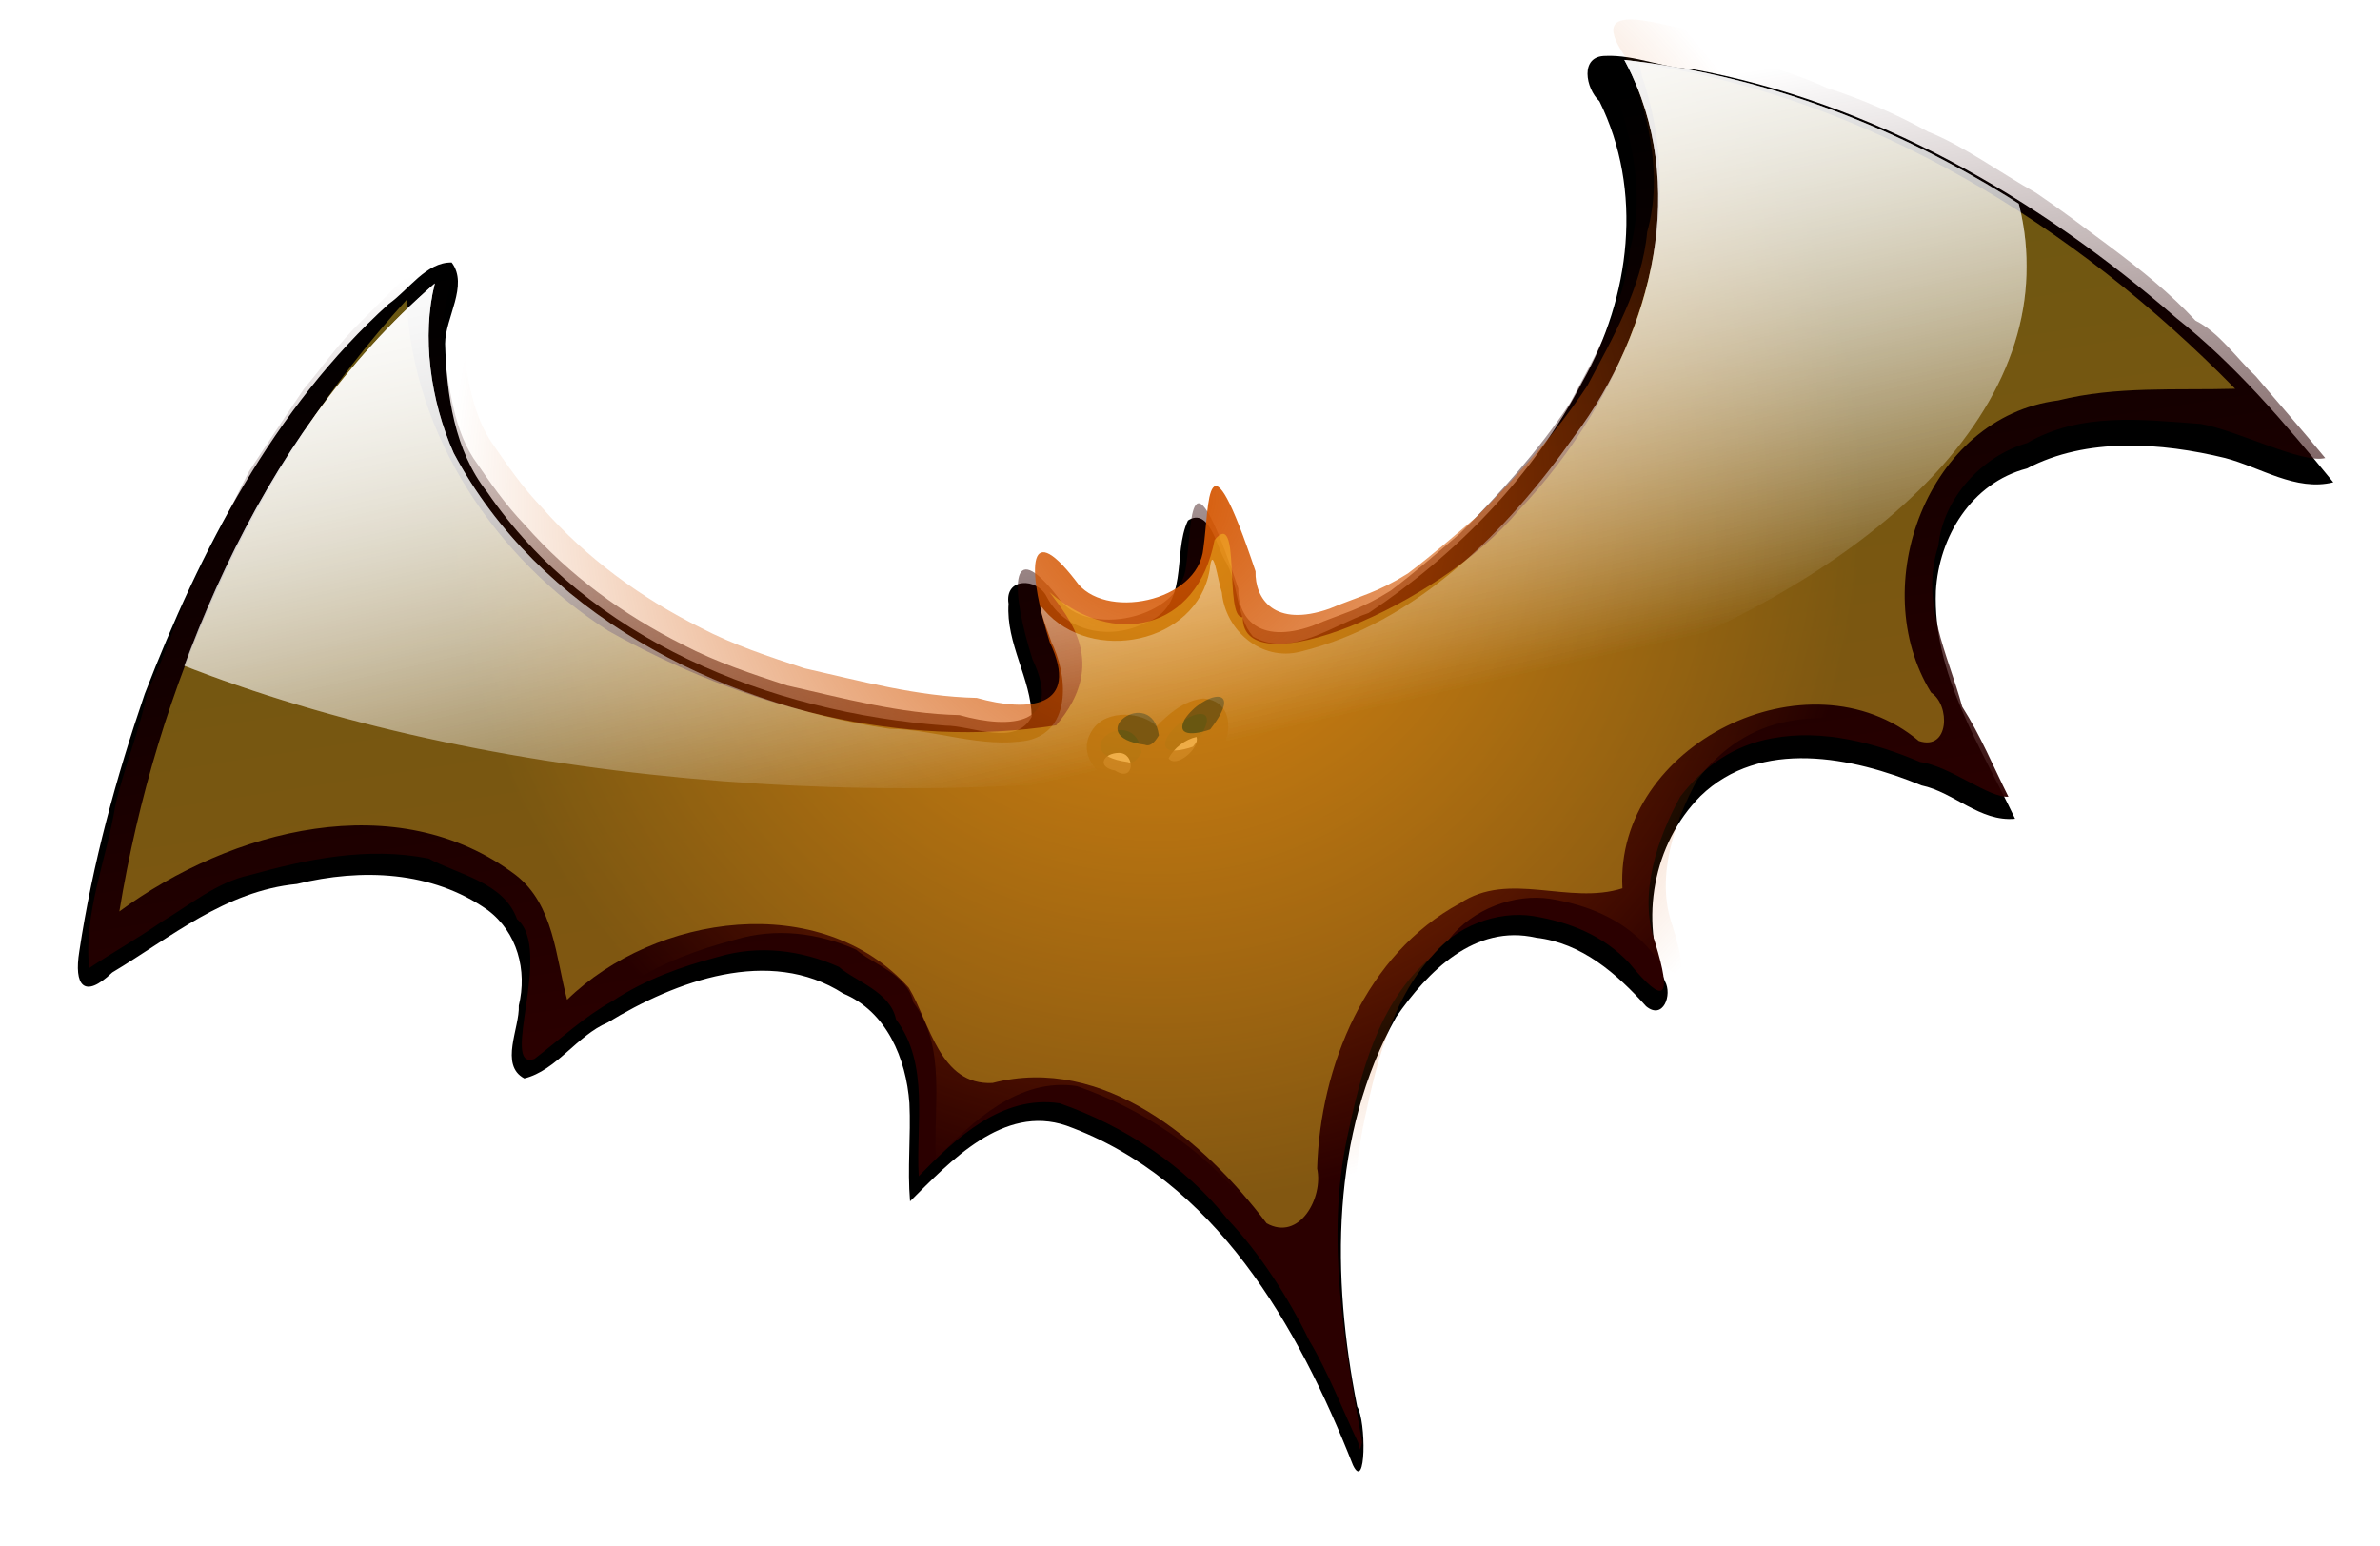 <?xml version="1.0" encoding="UTF-8" standalone="no"?>
<!-- Created with Inkscape (http://www.inkscape.org/) -->

<svg
   xmlns:dc="http://purl.org/dc/elements/1.1/"
   xmlns:cc="http://creativecommons.org/ns#"
   xmlns:rdf="http://www.w3.org/1999/02/22-rdf-syntax-ns#"
   xmlns:svg="http://www.w3.org/2000/svg"
   xmlns="http://www.w3.org/2000/svg"
   xmlns:xlink="http://www.w3.org/1999/xlink"
   version="1.1"
   width="563.679"
   height="366.117"
   id="svg2">
  <defs
     id="defs4">
    <linearGradient
       id="linearGradient6420">
      <stop
         id="stop6422"
         style="stop-color:#ffcc00;stop-opacity:1"
         offset="0" />
      <stop
         id="stop6424"
         style="stop-color:#ffcc00;stop-opacity:0"
         offset="1" />
    </linearGradient>
    <linearGradient
       id="linearGradient6343">
      <stop
         id="stop6345"
         style="stop-color:#d45500;stop-opacity:1"
         offset="0" />
      <stop
         id="stop6347"
         style="stop-color:#d45500;stop-opacity:0"
         offset="1" />
    </linearGradient>
    <linearGradient
       id="linearGradient6333">
      <stop
         id="stop6335"
         style="stop-color:#2b0000;stop-opacity:1"
         offset="0" />
      <stop
         id="stop6337"
         style="stop-color:#2b0000;stop-opacity:0"
         offset="1" />
    </linearGradient>
    <linearGradient
       id="linearGradient6203">
      <stop
         id="stop6205"
         style="stop-color:#ffffff;stop-opacity:1"
         offset="0" />
      <stop
         id="stop6207"
         style="stop-color:#ffffff;stop-opacity:0"
         offset="1" />
    </linearGradient>
    <linearGradient
       id="linearGradient6193">
      <stop
         id="stop6195"
         style="stop-color:#d45500;stop-opacity:1"
         offset="0" />
      <stop
         id="stop6197"
         style="stop-color:#d45500;stop-opacity:0"
         offset="1" />
    </linearGradient>
    <linearGradient
       id="linearGradient6155">
      <stop
         id="stop6157"
         style="stop-color:#ffffff;stop-opacity:1"
         offset="0" />
      <stop
         id="stop6159"
         style="stop-color:#ffffff;stop-opacity:0"
         offset="1" />
    </linearGradient>
    <linearGradient
       id="linearGradient6139">
      <stop
         id="stop6141"
         style="stop-color:#ff6600;stop-opacity:1"
         offset="0" />
      <stop
         id="stop6143"
         style="stop-color:#ff6600;stop-opacity:0"
         offset="1" />
    </linearGradient>
    <linearGradient
       id="linearGradient6088">
      <stop
         id="stop6090"
         style="stop-color:#d40000;stop-opacity:1"
         offset="0" />
      <stop
         id="stop6092"
         style="stop-color:#d40000;stop-opacity:0"
         offset="1" />
    </linearGradient>
    <linearGradient
       id="linearGradient6025">
      <stop
         id="stop6027"
         style="stop-color:#808080;stop-opacity:1"
         offset="0" />
      <stop
         id="stop6029"
         style="stop-color:#808080;stop-opacity:0"
         offset="1" />
    </linearGradient>
    <linearGradient
       id="linearGradient4923">
      <stop
         id="stop4925"
         style="stop-color:#999999;stop-opacity:1"
         offset="0" />
      <stop
         id="stop4927"
         style="stop-color:#999999;stop-opacity:0"
         offset="1" />
    </linearGradient>
    <linearGradient
       id="linearGradient4804">
      <stop
         id="stop4806"
         style="stop-color:#ffffff;stop-opacity:1"
         offset="0" />
      <stop
         id="stop4808"
         style="stop-color:#ffffff;stop-opacity:0"
         offset="1" />
    </linearGradient>
    <clipPath
       id="clipPath3000">
      <rect
         width="242.119"
         height="415.786"
         rx="601.053"
         ry="32.959"
         x="183.808"
         y="251.213"
         id="rect3002"
         style="fill:#000000;fill-opacity:1;fill-rule:nonzero;stroke:none" />
    </clipPath>
    <clipPath
       id="clipPath4800">
      <path
         d="m -1688.737,-724.218 c 0,0 152.381,-66.33 252.773,7.171 100.392,73.501 256.358,206.162 313.725,173.893 57.367,-32.269 59.16,-197.199 46.611,-250.98 -12.549,-53.781 -173.893,-179.271 -173.893,-179.271 l -243.809,30.476 -213.333,121.905 z"
         id="path4802"
         style="fill:none;stroke:#000000;stroke-width:1px;stroke-linecap:butt;stroke-linejoin:miter;stroke-opacity:1" />
    </clipPath>
    <linearGradient
       x1="-1134.788"
       y1="-1154.469"
       x2="-1287.169"
       y2="-467.86"
       id="linearGradient4810"
       xlink:href="#linearGradient4804"
       gradientUnits="userSpaceOnUse" />
    <linearGradient
       x1="-1132.995"
       y1="-944.722"
       x2="-1186.777"
       y2="-539.568"
       id="linearGradient4929"
       xlink:href="#linearGradient4923"
       gradientUnits="userSpaceOnUse" />
    <linearGradient
       x1="-1132.995"
       y1="-944.722"
       x2="-1186.777"
       y2="-539.568"
       id="linearGradient4943"
       xlink:href="#linearGradient4923"
       gradientUnits="userSpaceOnUse" />
    <linearGradient
       x1="-1132.995"
       y1="-944.722"
       x2="-1186.777"
       y2="-539.568"
       id="linearGradient4945"
       xlink:href="#linearGradient4923"
       gradientUnits="userSpaceOnUse" />
    <filter
       color-interpolation-filters="sRGB"
       id="filter5087">
      <feGaussianBlur
         id="feGaussianBlur5089"
         stdDeviation="2.914" />
    </filter>
    <filter
       x="0"
       y="0"
       width="1"
       height="1"
       color-interpolation-filters="sRGB"
       id="filter5932">
      <feColorMatrix
         result="fbSourceGraphic"
         values="1"
         type="saturate"
         id="feColorMatrix5934" />
      <feColorMatrix
         values="-1 0 0 0 1 0 -1 0 0 1 0 0 -1 0 1 0 0 0 1 0 "
         in="fbSourceGraphic"
         id="feColorMatrix5936" />
    </filter>
    <clipPath
       id="clipPath5963">
      <rect
         width="462.52"
         height="240.224"
         rx="2129.717"
         ry="116.783"
         x="-141.218"
         y="151.522"
         id="rect5965"
         style="fill:#f9f9f9;fill-opacity:1;fill-rule:nonzero;stroke:#ffffff;stroke-width:2;stroke-linecap:butt;stroke-linejoin:miter;stroke-miterlimit:4;stroke-opacity:1;stroke-dasharray:none;stroke-dashoffset:0" />
    </clipPath>
    <linearGradient
       x1="298.893"
       y1="219.646"
       x2="328.473"
       y2="364.855"
       id="linearGradient6051"
       xlink:href="#linearGradient6025"
       gradientUnits="userSpaceOnUse"
       gradientTransform="translate(-0.896,0.896)" />
    <filter
       color-interpolation-filters="sRGB"
       id="filter6065">
      <feGaussianBlur
         id="feGaussianBlur6067"
         stdDeviation="2.686" />
    </filter>
    <filter
       color-interpolation-filters="sRGB"
       id="filter6118">
      <feGaussianBlur
         id="feGaussianBlur6120"
         stdDeviation="2.686" />
    </filter>
    <radialGradient
       cx="361.228"
       cy="727.325"
       r="164.637"
       fx="361.228"
       fy="727.325"
       id="radialGradient6127"
       xlink:href="#linearGradient6088"
       gradientUnits="userSpaceOnUse"
       gradientTransform="matrix(0.86,-0.261,0.184,0.604,-80.845,374.654)" />
    <clipPath
       id="clipPath6151">
      <path
         d="m 439.215,587.524 a 164.93,76.639 0 1 1 -329.859,0 164.93,76.639 0 1 1 329.859,0 z"
         transform="translate(99.902,53.858)"
         id="path6153"
         style="fill:#ffffff;fill-opacity:1;fill-rule:nonzero;stroke:#ffffff;stroke-width:2;stroke-linecap:butt;stroke-linejoin:miter;stroke-miterlimit:4;stroke-opacity:1;stroke-dasharray:none;stroke-dashoffset:0" />
    </clipPath>
    <linearGradient
       x1="389.425"
       y1="588.945"
       x2="427.072"
       y2="755.667"
       id="linearGradient6161"
       xlink:href="#linearGradient6155"
       gradientUnits="userSpaceOnUse" />
    <filter
       color-interpolation-filters="sRGB"
       id="filter6185">
      <feGaussianBlur
         id="feGaussianBlur6187"
         stdDeviation="2.714" />
    </filter>
    <linearGradient
       x1="403.767"
       y1="673.202"
       x2="427.969"
       y2="777.18"
       id="linearGradient6246"
       xlink:href="#linearGradient6139"
       gradientUnits="userSpaceOnUse" />
    <linearGradient
       x1="389.425"
       y1="588.945"
       x2="427.072"
       y2="755.667"
       id="linearGradient6248"
       xlink:href="#linearGradient6155"
       gradientUnits="userSpaceOnUse" />
    <linearGradient
       x1="199.02"
       y1="781.955"
       x2="202.822"
       y2="787.025"
       id="linearGradient6250"
       xlink:href="#linearGradient6193"
       gradientUnits="userSpaceOnUse" />
    <linearGradient
       x1="193.436"
       y1="773.461"
       x2="205.931"
       y2="792.983"
       id="linearGradient6252"
       xlink:href="#linearGradient6203"
       gradientUnits="userSpaceOnUse" />
    <linearGradient
       x1="199.02"
       y1="781.955"
       x2="202.822"
       y2="787.025"
       id="linearGradient6254"
       xlink:href="#linearGradient6193"
       gradientUnits="userSpaceOnUse" />
    <linearGradient
       x1="193.436"
       y1="773.461"
       x2="205.931"
       y2="792.983"
       id="linearGradient6256"
       xlink:href="#linearGradient6203"
       gradientUnits="userSpaceOnUse" />
    <linearGradient
       x1="389.425"
       y1="588.945"
       x2="427.072"
       y2="755.667"
       id="linearGradient6288"
       xlink:href="#linearGradient6155"
       gradientUnits="userSpaceOnUse" />
    <linearGradient
       x1="400.834"
       y1="607.959"
       x2="423.269"
       y2="734.117"
       id="linearGradient6312"
       xlink:href="#linearGradient6155"
       gradientUnits="userSpaceOnUse" />
    <filter
       color-interpolation-filters="sRGB"
       id="filter6320">
      <feGaussianBlur
         id="feGaussianBlur6322"
         stdDeviation="2.686" />
    </filter>
    <linearGradient
       x1="400.834"
       y1="607.959"
       x2="423.269"
       y2="734.117"
       id="linearGradient6329"
       xlink:href="#linearGradient6155"
       gradientUnits="userSpaceOnUse" />
    <linearGradient
       x1="-167.57"
       y1="721.725"
       x2="-185.317"
       y2="606.369"
       id="linearGradient6339"
       xlink:href="#linearGradient6333"
       gradientUnits="userSpaceOnUse"
       gradientTransform="translate(-1.268,5.071)" />
    <radialGradient
       cx="-180.992"
       cy="637.231"
       r="164.637"
       fx="-180.992"
       fy="637.231"
       id="radialGradient6349"
       xlink:href="#linearGradient6343"
       gradientUnits="userSpaceOnUse"
       gradientTransform="matrix(0.631,-0.023,0.023,0.631,-79.422,253.207)" />
    <linearGradient
       x1="400.834"
       y1="607.959"
       x2="423.269"
       y2="734.117"
       id="linearGradient6411"
       xlink:href="#linearGradient6155"
       gradientUnits="userSpaceOnUse" />
    <linearGradient
       x1="400.834"
       y1="607.959"
       x2="424.166"
       y2="710.812"
       id="linearGradient6416"
       xlink:href="#linearGradient6155"
       gradientUnits="userSpaceOnUse" />
    <radialGradient
       cx="-177.969"
       cy="971.085"
       r="164.637"
       fx="-177.969"
       fy="971.085"
       id="radialGradient6426"
       xlink:href="#linearGradient6420"
       gradientUnits="userSpaceOnUse"
       gradientTransform="matrix(0.105,0.418,-0.912,0.23,1055.898,675.598)" />
    <linearGradient
       x1="400.834"
       y1="607.959"
       x2="424.166"
       y2="710.812"
       id="linearGradient6434"
       xlink:href="#linearGradient6155"
       gradientUnits="userSpaceOnUse" />
    <filter
       color-interpolation-filters="sRGB"
       id="filter6320-4">
      <feGaussianBlur
         id="feGaussianBlur6322-6"
         stdDeviation="2.686" />
    </filter>
    <radialGradient
       cx="-177.969"
       cy="971.085"
       r="164.637"
       fx="-177.969"
       fy="971.085"
       id="radialGradient6426-1"
       xlink:href="#linearGradient6420-0"
       gradientUnits="userSpaceOnUse"
       gradientTransform="matrix(0.105,0.418,-0.912,0.23,1055.898,675.598)" />
    <linearGradient
       id="linearGradient6420-0">
      <stop
         id="stop6422-1"
         style="stop-color:#ffcc00;stop-opacity:1"
         offset="0" />
      <stop
         id="stop6424-2"
         style="stop-color:#ffcc00;stop-opacity:0"
         offset="1" />
    </linearGradient>
    <linearGradient
       x1="400.834"
       y1="607.959"
       x2="424.166"
       y2="710.812"
       id="linearGradient6630"
       xlink:href="#linearGradient6155-5"
       gradientUnits="userSpaceOnUse" />
    <linearGradient
       id="linearGradient6155-5">
      <stop
         id="stop6157-5"
         style="stop-color:#ffffff;stop-opacity:1"
         offset="0" />
      <stop
         id="stop6159-1"
         style="stop-color:#ffffff;stop-opacity:0"
         offset="1" />
    </linearGradient>
    <clipPath
       id="clipPath6151-3">
      <path
         d="m 439.215,587.524 a 164.93,76.639 0 1 1 -329.859,0 164.93,76.639 0 1 1 329.859,0 z"
         transform="translate(99.902,53.858)"
         id="path6153-6"
         style="fill:#ffffff;fill-opacity:1;fill-rule:nonzero;stroke:#ffffff;stroke-width:2;stroke-linecap:butt;stroke-linejoin:miter;stroke-miterlimit:4;stroke-opacity:1;stroke-dasharray:none;stroke-dashoffset:0" />
    </clipPath>
    <linearGradient
       x1="400.834"
       y1="607.959"
       x2="424.166"
       y2="710.812"
       id="linearGradient6434-6"
       xlink:href="#linearGradient6155-5"
       gradientUnits="userSpaceOnUse" />
    <clipPath
       id="clipPath6930">
      <path
         d="m 439.215,587.524 a 164.93,76.639 0 1 1 -329.859,0 164.93,76.639 0 1 1 329.859,0 z"
         transform="translate(99.902,53.858)"
         id="path6932"
         style="fill:#ffffff;fill-opacity:1;fill-rule:nonzero;stroke:#ffffff;stroke-width:2;stroke-linecap:butt;stroke-linejoin:miter;stroke-miterlimit:4;stroke-opacity:1;stroke-dasharray:none;stroke-dashoffset:0" />
    </clipPath>
    <linearGradient
       x1="400.834"
       y1="607.959"
       x2="424.166"
       y2="710.812"
       id="linearGradient6940"
       xlink:href="#linearGradient6155-5"
       gradientUnits="userSpaceOnUse" />
    <filter
       color-interpolation-filters="sRGB"
       id="filter6065-2">
      <feGaussianBlur
         id="feGaussianBlur6067-4"
         stdDeviation="2.686" />
    </filter>
    <linearGradient
       x1="298.893"
       y1="219.646"
       x2="328.473"
       y2="364.855"
       id="linearGradient6626"
       xlink:href="#linearGradient6025-2"
       gradientUnits="userSpaceOnUse"
       gradientTransform="translate(-0.896,0.896)" />
    <linearGradient
       id="linearGradient6025-2">
      <stop
         id="stop6027-1"
         style="stop-color:#808080;stop-opacity:1"
         offset="0" />
      <stop
         id="stop6029-4"
         style="stop-color:#808080;stop-opacity:0"
         offset="1" />
    </linearGradient>
    <linearGradient
       x1="298.893"
       y1="219.646"
       x2="328.473"
       y2="364.855"
       id="linearGradient7017"
       xlink:href="#linearGradient6025-2"
       gradientUnits="userSpaceOnUse"
       gradientTransform="translate(-0.896,0.896)" />
    <filter
       color-interpolation-filters="sRGB"
       id="filter6118-9">
      <feGaussianBlur
         id="feGaussianBlur6120-1"
         stdDeviation="2.686" />
    </filter>
    <radialGradient
       cx="361.228"
       cy="727.325"
       r="164.637"
       fx="361.228"
       fy="727.325"
       id="radialGradient6127-9"
       xlink:href="#linearGradient6088-8"
       gradientUnits="userSpaceOnUse"
       gradientTransform="matrix(0.86,-0.261,0.184,0.604,-80.845,374.654)" />
    <linearGradient
       id="linearGradient6088-8">
      <stop
         id="stop6090-2"
         style="stop-color:#d40000;stop-opacity:1"
         offset="0" />
      <stop
         id="stop6092-6"
         style="stop-color:#d40000;stop-opacity:0"
         offset="1" />
    </linearGradient>
    <radialGradient
       cx="361.228"
       cy="727.325"
       r="164.637"
       fx="361.228"
       fy="727.325"
       id="radialGradient7066"
       xlink:href="#linearGradient6088-8"
       gradientUnits="userSpaceOnUse"
       gradientTransform="matrix(0.86,-0.261,0.184,0.604,-80.845,374.654)" />
    <filter
       color-interpolation-filters="sRGB"
       id="filter6320-42">
      <feGaussianBlur
         id="feGaussianBlur6322-2"
         stdDeviation="2.686" />
    </filter>
    <linearGradient
       x1="400.834"
       y1="607.959"
       x2="423.269"
       y2="734.117"
       id="linearGradient6329-2"
       xlink:href="#linearGradient6155-1"
       gradientUnits="userSpaceOnUse" />
    <linearGradient
       id="linearGradient6155-1">
      <stop
         id="stop6157-9"
         style="stop-color:#ffffff;stop-opacity:1"
         offset="0" />
      <stop
         id="stop6159-17"
         style="stop-color:#ffffff;stop-opacity:0"
         offset="1" />
    </linearGradient>
    <clipPath
       id="clipPath6151-6">
      <path
         d="m 439.215,587.524 a 164.93,76.639 0 1 1 -329.859,0 164.93,76.639 0 1 1 329.859,0 z"
         transform="translate(99.902,53.858)"
         id="path6153-65"
         style="fill:#ffffff;fill-opacity:1;fill-rule:nonzero;stroke:#ffffff;stroke-width:2;stroke-linecap:butt;stroke-linejoin:miter;stroke-miterlimit:4;stroke-opacity:1;stroke-dasharray:none;stroke-dashoffset:0" />
    </clipPath>
    <linearGradient
       x1="400.834"
       y1="607.959"
       x2="423.269"
       y2="734.117"
       id="linearGradient7125"
       xlink:href="#linearGradient6155-1"
       gradientUnits="userSpaceOnUse" />
    <linearGradient
       x1="400.834"
       y1="607.959"
       x2="423.269"
       y2="734.117"
       id="linearGradient7161"
       xlink:href="#linearGradient6155-1"
       gradientUnits="userSpaceOnUse" />
    <filter
       color-interpolation-filters="sRGB"
       id="filter6185-4">
      <feGaussianBlur
         id="feGaussianBlur6187-9"
         stdDeviation="2.714" />
    </filter>
    <linearGradient
       x1="403.767"
       y1="673.202"
       x2="427.969"
       y2="777.18"
       id="linearGradient6246-1"
       xlink:href="#linearGradient6139-0"
       gradientUnits="userSpaceOnUse" />
    <linearGradient
       id="linearGradient6139-0">
      <stop
         id="stop6141-4"
         style="stop-color:#ff6600;stop-opacity:1"
         offset="0" />
      <stop
         id="stop6143-6"
         style="stop-color:#ff6600;stop-opacity:0"
         offset="1" />
    </linearGradient>
    <linearGradient
       x1="389.425"
       y1="588.945"
       x2="427.072"
       y2="755.667"
       id="linearGradient6248-7"
       xlink:href="#linearGradient6155-8"
       gradientUnits="userSpaceOnUse" />
    <linearGradient
       id="linearGradient6155-8">
      <stop
         id="stop6157-4"
         style="stop-color:#ffffff;stop-opacity:1"
         offset="0" />
      <stop
         id="stop6159-0"
         style="stop-color:#ffffff;stop-opacity:0"
         offset="1" />
    </linearGradient>
    <clipPath
       id="clipPath6151-5">
      <path
         d="m 439.215,587.524 a 164.93,76.639 0 1 1 -329.859,0 164.93,76.639 0 1 1 329.859,0 z"
         transform="translate(99.902,53.858)"
         id="path6153-8"
         style="fill:#ffffff;fill-opacity:1;fill-rule:nonzero;stroke:#ffffff;stroke-width:2;stroke-linecap:butt;stroke-linejoin:miter;stroke-miterlimit:4;stroke-opacity:1;stroke-dasharray:none;stroke-dashoffset:0" />
    </clipPath>
    <linearGradient
       x1="199.02"
       y1="781.955"
       x2="202.822"
       y2="787.025"
       id="linearGradient6250-8"
       xlink:href="#linearGradient6193-5"
       gradientUnits="userSpaceOnUse" />
    <linearGradient
       id="linearGradient6193-5">
      <stop
         id="stop6195-6"
         style="stop-color:#d45500;stop-opacity:1"
         offset="0" />
      <stop
         id="stop6197-1"
         style="stop-color:#d45500;stop-opacity:0"
         offset="1" />
    </linearGradient>
    <linearGradient
       x1="193.436"
       y1="773.461"
       x2="205.931"
       y2="792.983"
       id="linearGradient6252-7"
       xlink:href="#linearGradient6203-0"
       gradientUnits="userSpaceOnUse" />
    <linearGradient
       id="linearGradient6203-0">
      <stop
         id="stop6205-2"
         style="stop-color:#ffffff;stop-opacity:1"
         offset="0" />
      <stop
         id="stop6207-0"
         style="stop-color:#ffffff;stop-opacity:0"
         offset="1" />
    </linearGradient>
    <linearGradient
       x1="199.02"
       y1="781.955"
       x2="202.822"
       y2="787.025"
       id="linearGradient6254-9"
       xlink:href="#linearGradient6193-5"
       gradientUnits="userSpaceOnUse" />
    <linearGradient
       x1="193.436"
       y1="773.461"
       x2="205.931"
       y2="792.983"
       id="linearGradient6256-4"
       xlink:href="#linearGradient6203-0"
       gradientUnits="userSpaceOnUse" />
    <filter
       color-interpolation-filters="sRGB"
       id="filter6320-1">
      <feGaussianBlur
         id="feGaussianBlur6322-0"
         stdDeviation="2.686" />
    </filter>
    <linearGradient
       x1="400.834"
       y1="607.959"
       x2="423.269"
       y2="734.117"
       id="linearGradient6329-27"
       xlink:href="#linearGradient6155-9"
       gradientUnits="userSpaceOnUse" />
    <linearGradient
       id="linearGradient6155-9">
      <stop
         id="stop6157-47"
         style="stop-color:#ffffff;stop-opacity:1"
         offset="0" />
      <stop
         id="stop6159-06"
         style="stop-color:#ffffff;stop-opacity:0"
         offset="1" />
    </linearGradient>
    <clipPath
       id="clipPath6151-1">
      <path
         d="m 439.215,587.524 a 164.93,76.639 0 1 1 -329.859,0 164.93,76.639 0 1 1 329.859,0 z"
         transform="translate(99.902,53.858)"
         id="path6153-2"
         style="fill:#ffffff;fill-opacity:1;fill-rule:nonzero;stroke:#ffffff;stroke-width:2;stroke-linecap:butt;stroke-linejoin:miter;stroke-miterlimit:4;stroke-opacity:1;stroke-dasharray:none;stroke-dashoffset:0" />
    </clipPath>
    <linearGradient
       x1="400.834"
       y1="607.959"
       x2="423.269"
       y2="734.117"
       id="linearGradient7336"
       xlink:href="#linearGradient6155-9"
       gradientUnits="userSpaceOnUse" />
    <filter
       color-interpolation-filters="sRGB"
       id="filter6185-3">
      <feGaussianBlur
         id="feGaussianBlur6187-0"
         stdDeviation="2.714" />
    </filter>
    <linearGradient
       x1="-167.57"
       y1="721.725"
       x2="-185.317"
       y2="606.369"
       id="linearGradient6339-3"
       xlink:href="#linearGradient6333-4"
       gradientUnits="userSpaceOnUse"
       gradientTransform="translate(-1.268,5.071)" />
    <linearGradient
       id="linearGradient6333-4">
      <stop
         id="stop6335-3"
         style="stop-color:#2b0000;stop-opacity:1"
         offset="0" />
      <stop
         id="stop6337-7"
         style="stop-color:#2b0000;stop-opacity:0"
         offset="1" />
    </linearGradient>
    <radialGradient
       cx="-180.992"
       cy="637.231"
       r="164.637"
       fx="-180.992"
       fy="637.231"
       id="radialGradient6349-8"
       xlink:href="#linearGradient6343-9"
       gradientUnits="userSpaceOnUse"
       gradientTransform="matrix(0.631,-0.023,0.023,0.631,-79.422,253.207)" />
    <linearGradient
       id="linearGradient6343-9">
      <stop
         id="stop6345-1"
         style="stop-color:#d45500;stop-opacity:1"
         offset="0" />
      <stop
         id="stop6347-1"
         style="stop-color:#d45500;stop-opacity:0"
         offset="1" />
    </linearGradient>
    <linearGradient
       x1="400.834"
       y1="607.959"
       x2="424.166"
       y2="710.812"
       id="linearGradient6628"
       xlink:href="#linearGradient6155-0"
       gradientUnits="userSpaceOnUse" />
    <linearGradient
       id="linearGradient6155-0">
      <stop
         id="stop6157-8"
         style="stop-color:#ffffff;stop-opacity:1"
         offset="0" />
      <stop
         id="stop6159-5"
         style="stop-color:#ffffff;stop-opacity:0"
         offset="1" />
    </linearGradient>
    <clipPath
       id="clipPath6151-64">
      <path
         d="m 439.215,587.524 a 164.93,76.639 0 1 1 -329.859,0 164.93,76.639 0 1 1 329.859,0 z"
         transform="translate(99.902,53.858)"
         id="path6153-67"
         style="fill:#ffffff;fill-opacity:1;fill-rule:nonzero;stroke:#ffffff;stroke-width:2;stroke-linecap:butt;stroke-linejoin:miter;stroke-miterlimit:4;stroke-opacity:1;stroke-dasharray:none;stroke-dashoffset:0" />
    </clipPath>
    <linearGradient
       x1="400.834"
       y1="607.959"
       x2="424.166"
       y2="710.812"
       id="linearGradient6416-2"
       xlink:href="#linearGradient6155-0"
       gradientUnits="userSpaceOnUse" />
    <clipPath
       id="clipPath7402">
      <path
         d="m 439.215,587.524 a 164.93,76.639 0 1 1 -329.859,0 164.93,76.639 0 1 1 329.859,0 z"
         transform="translate(99.902,53.858)"
         id="path7404"
         style="fill:#ffffff;fill-opacity:1;fill-rule:nonzero;stroke:#ffffff;stroke-width:2;stroke-linecap:butt;stroke-linejoin:miter;stroke-miterlimit:4;stroke-opacity:1;stroke-dasharray:none;stroke-dashoffset:0" />
    </clipPath>
    <linearGradient
       x1="400.834"
       y1="607.959"
       x2="424.166"
       y2="710.812"
       id="linearGradient7413"
       xlink:href="#linearGradient6155-0"
       gradientUnits="userSpaceOnUse" />
  </defs>
  <g
     transform="translate(-88.763,-61.901)"
     id="layer1">
    <g
       transform="translate(25.098,-489.411)"
       id="text4961"
       style="font-size:107.044px;font-style:normal;font-variant:normal;font-weight:bold;font-stretch:normal;line-height:125%;letter-spacing:0px;word-spacing:0px;fill:#000000;fill-opacity:1;stroke:none;font-family:Arial;-inkscape-font-specification:Arial Bold" />
    <g
       transform="matrix(1.609,0,0,1.609,650.572,-881.69)"
       id="g6438">
      <path
         d="m -112.801,594.449 c -3.916,-0.025 -2.937,4.889 -0.938,6.75 6.503,13.315 4.578,29.147 -2.502,41.798 -7.122,13.909 -18.497,25.714 -31.467,34.452 -5.178,1.749 -11.574,6.755 -17.031,3.5 -2.609,-3.097 -1.99,-7.908 -4.188,-11.469 -1.11,-1.887 -2.274,-7.863 -5.375,-5.812 -2.374,5.019 0.393,12.838 -6.344,15.281 -5.07,2.607 -11.741,1.335 -14.438,-3.906 -1.433,-2.908 -6.246,-2.898 -5.625,1.031 -0.408,5.896 3.343,11.246 3.406,16.844 -2.406,4.538 -8.753,1.297 -12.719,1.312 -25.887,-1.962 -52.511,-12.738 -67.438,-34.812 -4.812,-6.12 -5.979,-14.561 -6.188,-22.094 0.007,-3.83 3.499,-8.691 0.969,-12.094 -3.734,-0.092 -6.393,4.148 -9.241,6.151 -17.015,15.58 -27.761,36.747 -35.946,58.13 -4.192,12.418 -7.683,25.278 -9.625,38.344 -0.811,5.064 0.668,7.202 4.853,3.149 8.647,-5.234 16.618,-12.139 27.179,-13.182 9.484,-2.354 19.885,-1.964 28.061,3.876 4.394,3.32 5.853,8.997 4.594,14.25 0.161,3.294 -2.9,8.843 0.812,10.844 4.731,-1.174 7.758,-6.398 12.25,-8.312 10.008,-6.179 23.803,-11.405 34.688,-4.344 6.395,2.691 9.273,9.696 9.75,16.344 0.231,4.875 -0.317,9.754 0.094,14.625 5.915,-5.952 13.726,-14.476 23,-11.281 21.901,8.017 34.118,29.87 42.192,50.578 1.941,4.116 1.973,-6.529 0.626,-8.712 -3.786,-19.262 -3.921,-40.547 5.744,-58.054 4.604,-6.746 11.585,-13.899 20.562,-11.812 6.765,0.779 11.956,5.409 16.219,10.219 2.506,2.103 3.896,-1.709 2.781,-3.719 -3.771,-9.17 -1.744,-20.497 5.219,-27.594 8.82,-8.66 22.41,-5.825 32.531,-1.594 4.787,1.012 8.628,5.469 13.781,4.969 -5.092,-10.829 -12.129,-21.57 -11.656,-33.938 0.439,-8.01 5.205,-16.099 13.406,-18.25 8.793,-4.69 19.811,-3.861 29.163,-1.56 5.198,1.365 10.384,5.01 15.931,3.623 -7.101,-8.793 -14.425,-17.521 -23.094,-24.469 -20.339,-17.891 -44.607,-32.177 -71.438,-37.125 -4.063,-0.142 -8.322,-2.115 -12.562,-1.938 z m -60.25,101.469 c 0.578,1.686 -3.023,4.74 -4.094,3.188 0.765,-1.538 2.466,-2.837 4.094,-3.188 z m -11.438,2.375 c 2.49,-0.03 2.392,4.583 -0.562,2.625 -2.764,-0.515 -1.732,-2.587 0.562,-2.625 z"
         transform="matrix(1,0,0,0.988,0,7.359)"
         id="path6262"
         style="fill:#000000;filter:url(#filter6185-3)" />
      <path
         d="m -149.261,798.776 c -2.113,-4.432 -4.518,-10.599 -7.202,-15.016 -3.015,-6.276 -7.385,-12.985 -12.004,-17.834 -6.245,-7.893 -15.282,-13.782 -24.712,-17.07 -8.56,-1.293 -15.316,5.158 -20.752,10.728 -0.449,-7.476 1.632,-16.517 -3.344,-23.075 -0.809,-4.097 -6.008,-5.607 -8.397,-7.733 -5.568,-2.472 -11.773,-3.278 -17.818,-1.477 -5.468,1.463 -10.542,3.251 -15.455,6.457 -4.306,2.402 -7.474,5.432 -11.553,8.559 -5.258,1.873 2.845,-16.08 -2.564,-20.572 -1.921,-5.394 -8.525,-6.512 -13.027,-8.924 -9.019,-1.782 -17.923,0.099 -26.421,2.467 -4.702,1.01 -8.896,4.486 -12.904,6.874 -3.813,2.635 -7.032,4.395 -10.625,6.791 -0.832,-8.182 2.518,-15.823 3.832,-23.838 1.273,-5.689 3.627,-11.215 4.789,-16.976 2.365,-4.66 3.898,-9.678 5.905,-14.296 3.042,-6.094 5.994,-12.016 9.003,-18.02 2.402,-3.617 5.474,-8.307 8.102,-12.163 2.787,-3.278 5.154,-6.796 8.403,-9.911 3.917,-3.928 7.608,-7.921 12.154,-10.812 4.17,-2.954 -0.994,10.202 -0.343,13.565 1.136,5.772 1.438,12.311 4.694,17.369 2.448,3.556 4.616,6.756 7.652,9.911 6.499,7.368 14.429,13.165 23.257,17.593 4.908,2.565 10.089,4.274 15.305,5.983 8.222,1.847 16.561,4.16 25.358,4.355 7.647,2.153 15.323,1.463 10.746,-8.201 -3.111,-9.81 -3.693,-18.764 3.808,-9.068 3.997,5.947 18.074,3.221 18.808,-4.756 0.908,-6.294 0.294,-18.602 7.676,3.395 -0.106,4.052 2.787,8.341 10.879,5.499 4.879,-2.03 6.945,-2.31 11.551,-5.189 3.566,-2.685 7.12,-5.776 10.199,-8.413 5.659,-5.658 11.603,-12.212 16.209,-19.217 3.648,-6.888 8.06,-14.398 8.812,-22.636 2.414,-8.58 0.037,-17.956 -3.198,-25.759 -6.775,-9.804 7.591,-3.545 12.542,-3.561 6.795,1.215 13.375,2.707 19.656,5.582 5.044,1.612 10.228,3.863 14.854,6.431 5.366,2.138 10.685,6.089 15.905,9.01 3.603,2.434 7.164,5.138 10.953,7.959 4.496,3.376 8.706,6.749 12.529,10.849 3.498,1.757 5.973,5.458 8.904,8.221 3.477,4.135 6.927,8.027 10.199,12.013 -3.444,0.862 -12.78,-4.04 -18.334,-5.023 -8.704,-0.638 -17.7,-1.749 -25.556,2.814 -6.627,1.901 -12.367,8.1 -13.058,15.123 -2.759,8.324 1.451,16.082 3.507,23.687 2.701,4.231 4.678,9.026 6.806,13.253 -2.834,0.225 -8.643,-4.531 -12.979,-5.101 -6.503,-2.767 -14.265,-4.916 -21.832,-3.493 -5.491,0.997 -9.976,4.01 -13.504,8.594 -3.297,6.018 -6.232,14.356 -3.692,21.46 2.529,8.224 1.453,9.423 -3.811,3.017 -3.834,-4.072 -8.774,-6.022 -14.104,-6.907 -5.248,-0.839 -11.546,1.47 -15.004,6.006 -7.883,6.685 -10.42,17.193 -12.41,26.579 -3.164,14.9 -0.433,30.285 2.207,44.899 l -0.3,1.051 z m -31.856,-101.552 c -1.05,-7.606 -11.765,0.112 -2.065,1.393 1.023,0.433 1.783,-0.976 2.065,-1.393 z m 7.549,-0.868 c 5.37,-6.926 -1.171,-5.416 -3.751,-1.492 -1.556,3.016 2.534,1.951 3.751,1.492 z"
         id="path6331"
         style="fill:url(#linearGradient6339-3);fill-opacity:1" />
      <path
         d="m -146.726,796.241 c -2.113,-4.432 -4.518,-10.599 -7.202,-15.016 -3.015,-6.276 -7.385,-12.985 -12.004,-17.834 -6.245,-7.893 -15.282,-13.782 -24.712,-17.07 -8.56,-1.293 -15.316,5.158 -20.752,10.728 -0.449,-7.476 1.632,-16.517 -3.344,-23.075 -0.809,-4.097 -6.008,-5.607 -8.397,-7.733 -5.568,-2.472 -11.773,-3.278 -17.818,-1.477 -5.468,1.463 -10.542,3.251 -15.455,6.457 -4.306,2.402 -7.474,5.432 -11.553,8.559 -5.258,1.873 2.845,-16.08 -2.564,-20.572 -1.921,-5.394 -8.525,-6.512 -13.027,-8.924 -9.019,-1.782 -17.923,0.099 -26.421,2.467 -4.702,1.01 -8.896,4.486 -12.904,6.874 -3.813,2.635 -7.032,4.395 -10.625,6.791 -0.832,-8.182 2.518,-15.823 3.832,-23.838 1.273,-5.689 3.627,-11.215 4.789,-16.976 2.365,-4.66 3.898,-9.678 5.905,-14.296 3.042,-6.094 5.994,-12.016 9.003,-18.02 2.402,-3.617 5.474,-8.307 8.102,-12.163 2.787,-3.278 5.154,-6.796 8.403,-9.911 3.917,-3.928 7.608,-7.921 12.154,-10.812 4.17,-2.954 -0.994,10.202 -0.343,13.565 1.136,5.772 1.438,12.311 4.694,17.369 2.448,3.556 4.616,6.756 7.652,9.911 6.499,7.368 14.429,13.165 23.257,17.593 4.908,2.565 10.089,4.274 15.305,5.983 8.222,1.847 16.561,4.16 25.358,4.355 7.647,2.153 15.323,1.463 10.746,-8.201 -3.111,-9.81 -3.693,-18.764 3.808,-9.068 3.997,5.947 18.074,3.221 18.808,-4.756 0.908,-6.294 0.294,-18.602 7.676,3.395 -0.106,4.052 2.787,8.341 10.879,5.499 4.879,-2.03 6.945,-2.31 11.551,-5.189 3.566,-2.685 7.12,-5.776 10.199,-8.413 5.659,-5.658 11.603,-12.212 16.209,-19.217 3.648,-6.888 8.06,-14.398 8.812,-22.636 2.414,-8.58 0.037,-17.956 -3.198,-25.759 -6.775,-9.804 7.591,-3.545 12.542,-3.561 6.795,1.215 13.375,2.707 19.656,5.582 5.044,1.612 10.228,3.863 14.854,6.431 5.366,2.138 10.685,6.089 15.905,9.01 3.603,2.434 7.164,5.138 10.953,7.959 4.496,3.376 8.706,6.749 12.529,10.849 3.498,1.757 5.973,5.458 8.904,8.221 3.477,4.135 6.927,8.027 10.199,12.013 -3.444,0.862 -12.78,-4.04 -18.334,-5.023 -8.704,-0.638 -17.7,-1.749 -25.556,2.814 -6.627,1.901 -12.367,8.1 -13.058,15.123 -2.759,8.324 1.451,16.082 3.507,23.687 2.701,4.231 4.678,9.026 6.806,13.253 -2.834,0.225 -8.643,-4.531 -12.979,-5.101 -6.503,-2.767 -14.265,-4.916 -21.832,-3.493 -5.491,0.997 -9.976,4.01 -13.504,8.594 -3.297,6.018 -6.232,14.356 -3.692,21.46 2.529,8.224 1.453,9.423 -3.811,3.017 -3.834,-4.072 -8.774,-6.022 -14.104,-6.907 -5.248,-0.839 -11.546,1.47 -15.004,6.006 -7.883,6.685 -10.42,17.193 -12.41,26.579 -3.164,14.9 -0.433,30.285 2.207,44.899 l -0.3,1.051 z m -31.856,-101.552 c -1.05,-7.606 -11.765,0.112 -2.065,1.393 1.023,0.433 1.783,-0.976 2.065,-1.393 z m 7.549,-0.868 c 5.37,-6.926 -1.171,-5.416 -3.751,-1.492 -1.556,3.016 2.534,1.951 3.751,1.492 z"
         id="path6341"
         style="fill:url(#radialGradient6349-8);fill-opacity:1" />
      <path
         d="m -107.473,597.643 c 7.727,22.624 -2.395,47.355 -18.186,63.978 -11.739,14.088 -40.683,26.061 -40.577,15.686 -2.831,0.246 -0.163,-16.233 -4.15,-11.384 -2.536,13.39 -14.945,15.956 -24.3,7.671 2.651,3.63 8.87,10.386 0.985,19.623 -22.89,3.578 -45.939,-2.678 -65.917,-13.91 -16.464,-10.518 -28.782,-28.61 -29.699,-48.727 -22.713,24.908 -36.842,56.872 -42.281,90.031 16.384,-12.05 40.894,-18.624 58.406,-5.312 5.54,4.347 5.829,12.013 7.5,18.312 12.954,-12.635 37.33,-16.236 50.312,-1.75 3.099,5.19 4.554,14.39 12.312,14 16.339,-4.218 31.122,8.486 40.344,20.656 4.846,2.705 8.37,-3.801 7.438,-8.062 0.425,-15.009 7.19,-31.591 21,-39.031 7.246,-4.869 16.036,0.31 23.938,-2.219 -1.158,-21.104 27.394,-35.309 43.625,-21.688 4.506,1.509 4.662,-5.274 1.812,-7.125 -9.665,-15.642 -0.535,-40.557 18.688,-43 8.546,-2.136 17.334,-1.476 26.062,-1.719 -23.588,-24.094 -54.022,-42.942 -87.719,-47.875 l 0.215,0.977 z"
         id="path6264"
         style="opacity:0.412;fill:#ffd42a" />
      <path
         d="m 480.156,611.469 c 9.266,17.633 3.972,39.504 -7.531,54.812 -9.932,14.068 -23.263,27.634 -40.438,31.844 -5.704,1.441 -11.002,-3.108 -11.531,-8.75 -0.563,-1.562 -1.351,-7.56 -1.781,-3.281 -1.912,10.901 -17.454,13.921 -24.375,5.875 -1.951,-2.825 2.239,7.618 0.99,4.562 2.469,4.784 3.234,13.208 -3.459,14.656 -6.77,1.194 -13.485,-1.639 -20.281,-1.719 -25.601,-3.823 -51.722,-17.175 -64.156,-40.594 -3.437,-7.698 -4.733,-17.259 -2.781,-24.969 -26.506,23.005 -39.957,57.908 -46.844,91.875 -2.723,7.871 3.911,0.771 7.281,-0.844 12.713,-8.268 29.429,-12.215 44.094,-7.062 8.874,2.964 15.278,12.513 12.406,21.812 -1.707,5.244 0.224,4.448 3.594,1.188 11.958,-8.983 29.182,-15.27 43.188,-7.125 8.646,5.256 12.118,16.049 10.844,25.75 6.365,-7.028 17.878,-9.844 26,-4.125 13.928,6.823 24.006,19.466 31.156,33 -2.253,-19.73 -0.373,-42.597 14,-57.469 7.259,-7.629 19.624,-8.169 27.969,-2.156 2.408,1.719 4.56,4.031 3.125,-0.438 -1.929,-14.389 8.624,-29.807 23.706,-30.166 9.177,-0.595 18.08,3.198 26.138,6.604 -6.407,-12.107 -12.311,-27.854 -4.25,-40.531 7.24,-10.413 21.555,-13.588 33.656,-12.375 5.344,0.594 10.563,1.911 15.594,3.719 C 551.849,637.27 517.825,615.153 479.906,611 l 0.25,0.469 z M 417.969,705 c 5.467,0.434 4.149,8.058 0.25,9.844 -1.98,1.565 -5.561,1.043 -6.812,0.094 -2.604,6.345 -13.701,0.492 -9.812,-5.281 2.08,-3.244 7.636,-2.623 9.438,-0.531 1.829,-1.901 4.133,-3.887 6.938,-4.125 z"
         transform="translate(-589.978,-15.737)"
         clip-path="url(#clipPath6151-64)"
         id="path6409"
         style="fill:url(#linearGradient6628);fill-opacity:1" />
      <path
         d="m 480.156,611.469 c 9.266,17.633 3.972,39.504 -7.531,54.812 -9.932,14.068 -23.263,27.634 -40.438,31.844 -5.704,1.441 -11.002,-3.108 -11.531,-8.75 -0.563,-1.562 -1.351,-7.56 -1.781,-3.281 -1.912,10.901 -17.454,13.921 -24.375,5.875 -1.951,-2.825 2.239,7.618 0.99,4.562 2.469,4.784 3.234,13.208 -3.459,14.656 -6.77,1.194 -13.485,-1.639 -20.281,-1.719 -25.601,-3.823 -51.722,-17.175 -64.156,-40.594 -3.437,-7.698 -4.733,-17.259 -2.781,-24.969 -26.506,23.005 -39.957,57.908 -46.844,91.875 -2.723,7.871 3.911,0.771 7.281,-0.844 12.713,-8.268 29.429,-12.215 44.094,-7.062 8.874,2.964 15.278,12.513 12.406,21.812 -1.707,5.244 0.224,4.448 3.594,1.188 11.958,-8.983 29.182,-15.27 43.188,-7.125 8.646,5.256 12.118,16.049 10.844,25.75 6.365,-7.028 17.878,-9.844 26,-4.125 13.928,6.823 24.006,19.466 31.156,33 -2.253,-19.73 -0.373,-42.597 14,-57.469 7.259,-7.629 19.624,-8.169 27.969,-2.156 2.408,1.719 4.56,4.031 3.125,-0.438 -1.929,-14.389 8.624,-29.807 23.706,-30.166 9.177,-0.595 18.08,3.198 26.138,6.604 -6.407,-12.107 -12.311,-27.854 -4.25,-40.531 7.24,-10.413 21.555,-13.588 33.656,-12.375 5.344,0.594 10.563,1.911 15.594,3.719 C 551.849,637.27 517.825,615.153 479.906,611 l 0.25,0.469 z M 417.969,705 c 5.467,0.434 4.149,8.058 0.25,9.844 -1.98,1.565 -5.561,1.043 -6.812,0.094 -2.604,6.345 -13.701,0.492 -9.812,-5.281 2.08,-3.244 7.636,-2.623 9.438,-0.531 1.829,-1.901 4.133,-3.887 6.938,-4.125 z"
         transform="translate(-589.978,-15.737)"
         clip-path="url(#clipPath6151-64)"
         id="path6430"
         style="fill:url(#linearGradient7413);fill-opacity:1" />
    </g>
  </g>
</svg>
